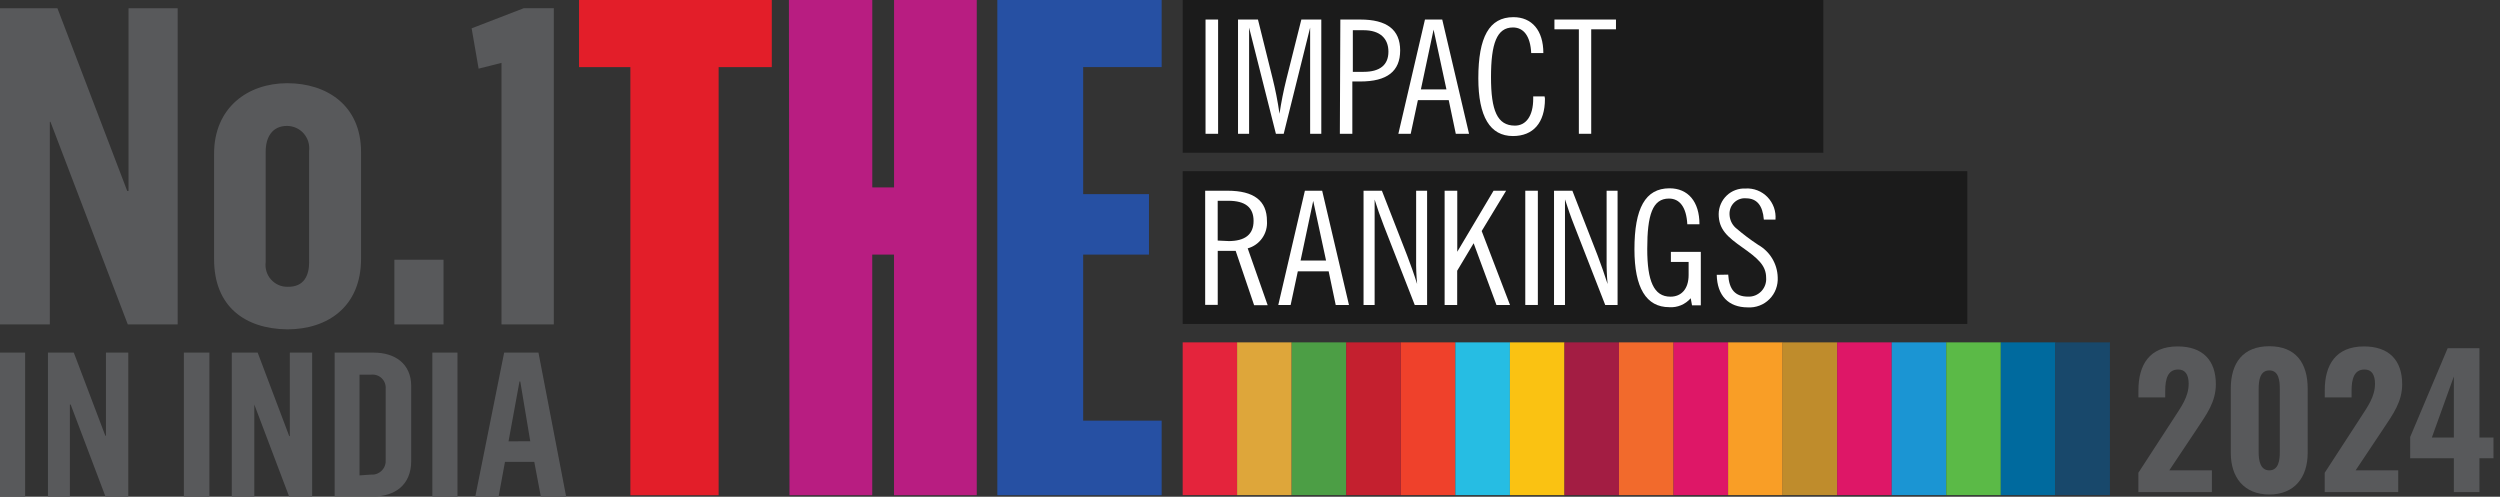 <svg xmlns="http://www.w3.org/2000/svg" id="Layer_1" data-name="Layer 1" viewBox="0 0 609 121"><rect x="0" y="0" width="609" height="121" fill="#333333" stroke="none"/><defs><style>      .cls-1 {        fill: #e31e29;      }      .cls-1, .cls-2, .cls-3, .cls-4, .cls-5, .cls-6, .cls-7, .cls-8, .cls-9, .cls-10, .cls-11, .cls-12, .cls-13, .cls-14, .cls-15, .cls-16, .cls-17, .cls-18, .cls-19, .cls-20, .cls-21, .cls-22, .cls-23 {        stroke-width: 0px;      }      .cls-2 {        fill: none;      }      .cls-3 {        fill: #18486b;      }      .cls-4 {        fill: #f26a2c;      }      .cls-5 {        fill: #4c9e45;      }      .cls-6 {        fill: #e4243c;      }      .cls-7 {        fill: #1b1b1b;      }      .cls-8 {        fill: #de1767;      }      .cls-9 {        fill: #bf8c2c;      }      .cls-10 {        fill: #58595b;      }      .cls-11 {        fill: #ef412b;      }      .cls-12 {        fill: #b81d81;      }      .cls-13 {        fill: #2650a3;      }      .cls-14 {        fill: #c4202f;      }      .cls-15 {        fill: #5bba47;      }      .cls-16 {        fill: #fac212;      }      .cls-17 {        fill: #dea63a;      }      .cls-18 {        fill: #006a9e;      }      .cls-19 {        fill: #a31d43;      }      .cls-20 {        fill: #26bde3;      }      .cls-21 {        fill: #fff;      }      .cls-22 {        fill: #1b95d3;      }      .cls-23 {        fill: #f99e26;      }    </style></defs><rect class="cls-2" width="609" height="121"></rect><path class="cls-7" d="M479.24,41.7h-191.14v37.21h191.14v-37.21Z"></path><path class="cls-7" d="M444.17,0h-156.07v37.21h156.07V0Z"></path><path class="cls-1" d="M141.05,0v16.35h12.51v104.29h21.5V16.35h12.95V0h-46.95Z"></path><path class="cls-12" d="M217.79,0v45.65h-5.3V0h-20.31l.14,120.63h20.16v-58.61h5.3v58.61h20.16V0h-20.16Z"></path><path class="cls-13" d="M242.95,0v120.63h40.03v-18.16h-19.12v-40.45h16.03v-14.73h-16.03v-30.95h19.12V0h-40.03Z"></path><path class="cls-21" d="M296.73,4.76h-3.06v27.83h3.06V4.76Z"></path><path class="cls-21" d="M301.58,4.76h4.86l3.6,14.48c.61,2.45,1.19,5.3,1.65,8.47.41-2.77.97-5.6,1.68-8.44l3.64-14.51h4.86v27.83h-2.72V6.72l-6.44,25.87h-1.9l-6.53-25.87v25.87h-2.7V4.76Z"></path><path class="cls-21" d="M326.51,4.76h4.86c6.44,0,9.71,2.45,9.71,7.53s-3.18,7.56-9.71,7.56h-1.94v12.74h-3.04l.12-27.83ZM332.17,17.5c4.03,0,6.05-1.72,6.05-4.91s-2.01-5.23-6.05-5.23h-2.62v10.14h2.62Z"></path><path class="cls-21" d="M347.13,4.76h4.2l6.53,27.83h-3.23l-1.72-8.2h-7.51l-1.75,8.2h-3.01l6.48-27.83ZM352.35,21.77l-3.13-14.55-3.09,14.55h6.22Z"></path><path class="cls-21" d="M376.35,24.08c0,5.87-2.89,9.06-7.8,9.06-5.56,0-8.43-4.69-8.43-14.09,0-10.01,2.65-14.87,8.55-14.87,4.49,0,7.29,3.22,7.29,8.74h-2.96c-.19-4.1-1.82-6.23-4.45-6.23-3.93,0-5.34,3.93-5.34,12.1s1.53,11.81,5.83,11.81c2.67,0,4.45-2.31,4.45-6.53v-.59h2.77l.1.61Z"></path><path class="cls-21" d="M384.61,7.14h-5.95v-2.38h14.99v2.38h-6.03v25.45h-3.01V7.14Z"></path><path class="cls-21" d="M293.57,46.46h5.46c6.44,0,9.6,2.45,9.6,7.36.11,1.49-.3,2.97-1.16,4.19-.86,1.22-2.1,2.1-3.53,2.49l4.86,13.84h-3.3l-4.49-13.23h-4.37v13.16h-3.06v-27.81ZM299.23,58.73c4.08,0,6.14-1.62,6.14-4.91s-2.01-4.91-6.14-4.91h-2.6v9.69l2.6.12Z"></path><path class="cls-21" d="M317.88,46.46h4.2l6.53,27.83h-3.23l-1.72-8.2h-7.51l-1.75,8.2h-3.01l6.48-27.83ZM323.03,63.47l-3.13-14.53-3.08,14.53h6.22Z"></path><path class="cls-21" d="M334.86,48.62v25.67h-2.7v-27.83h4.47l6.15,15.78c.87,2.28,1.7,4.59,2.43,6.95-.19-2.02-.27-4.06-.24-6.09v-16.64h2.67v27.83h-3.01l-7.51-19.24c-.9-2.31-1.65-4.47-2.26-6.43Z"></path><path class="cls-21" d="M351.91,46.46h3.08v14.87l8.84-14.87h3.06l-5.95,9.82,6.9,18.02h-3.3l-5.56-15.05-4.01,6.7v8.35h-3.06v-27.83Z"></path><path class="cls-21" d="M374.62,46.46h-3.06v27.83h3.06v-27.83Z"></path><path class="cls-21" d="M381.23,48.62v25.67h-2.67v-27.83h4.47l6.15,15.78c.85,2.28,1.68,4.59,2.43,6.95-.19-2.02-.27-4.06-.24-6.09v-16.64h2.67v27.83h-3.01l-7.5-19.24c-.92-2.31-1.65-4.47-2.28-6.43Z"></path><path class="cls-21" d="M411.84,72.67c-.65.74-1.45,1.31-2.35,1.69-.9.37-1.87.54-2.84.47-5.65,0-8.49-4.7-8.5-14.09,0-10.01,2.65-14.87,8.55-14.87,4.49,0,7.29,3.22,7.29,8.76h-2.96c-.22-4.12-1.82-6.26-4.47-6.26-4.01,0-5.29,3.98-5.29,12.27,0,7.8,1.58,11.63,5.66,11.63,2.65,0,4.42-1.89,4.42-5.28v-3.19h-4.32v-2.45h7.29v13.03h-2.14l-.32-1.72Z"></path><path class="cls-21" d="M420.99,66.91c.22,3.63,1.7,5.35,4.86,5.35.6.02,1.19-.08,1.75-.31.55-.23,1.05-.57,1.47-1.01.41-.44.73-.96.93-1.52.2-.57.28-1.17.23-1.78,0-3.02-2.14-4.79-5.78-7.36-3.64-2.58-5.78-4.37-5.78-8.15.01-.85.19-1.68.53-2.46.34-.78.83-1.47,1.44-2.05.61-.58,1.33-1.03,2.12-1.32.79-.29,1.63-.42,2.46-.38.99-.06,1.98.1,2.9.46.92.36,1.76.92,2.45,1.64.69.72,1.22,1.58,1.56,2.52.33.94.46,1.95.38,2.95h-2.84c-.27-3.44-1.7-5.18-4.35-5.18-.52-.05-1.05.02-1.55.2-.5.18-.95.46-1.33.83-.38.37-.68.82-.87,1.31-.19.5-.28,1.03-.26,1.56.02.61.15,1.22.4,1.78.25.56.61,1.06,1.06,1.48,1.76,1.52,3.62,2.93,5.56,4.2,1.39.79,2.55,1.93,3.38,3.3.83,1.38,1.29,2.94,1.34,4.55.06.98-.09,1.97-.43,2.89-.34.92-.88,1.76-1.57,2.45-.69.7-1.52,1.24-2.43,1.58-.91.35-1.89.5-2.86.44-4.69,0-7.46-2.85-7.56-7.93l2.79-.05Z"></path><path class="cls-6" d="M301.39,83.4h-13.29v37.21h13.29v-37.21Z"></path><path class="cls-17" d="M314.65,83.4h-13.29v37.21h13.29v-37.21Z"></path><path class="cls-5" d="M327.96,83.4h-13.29v37.21h13.29v-37.21Z"></path><path class="cls-14" d="M341.23,83.4h-13.29v37.21h13.29v-37.21Z"></path><path class="cls-11" d="M354.54,83.4h-13.29v37.21h13.29v-37.21Z"></path><path class="cls-20" d="M367.82,83.4h-13.29v37.21h13.29v-37.21Z"></path><path class="cls-16" d="M381.11,83.4h-13.29v37.21h13.29v-37.21Z"></path><path class="cls-19" d="M394.4,83.4h-13.29v37.21h13.29v-37.21Z"></path><path class="cls-4" d="M407.68,83.4h-13.29v37.21h13.29v-37.21Z"></path><path class="cls-8" d="M420.97,83.4h-13.29v37.21h13.29v-37.21Z"></path><path class="cls-23" d="M434.26,83.4h-13.29v37.21h13.29v-37.21Z"></path><path class="cls-9" d="M447.54,83.4h-13.29v37.21h13.29v-37.21Z"></path><path class="cls-8" d="M460.83,83.4h-13.29v37.21h13.29v-37.21Z"></path><path class="cls-22" d="M474.12,83.4h-13.29v37.21h13.29v-37.21Z"></path><path class="cls-15" d="M487.4,83.4h-13.29v37.21h13.29v-37.21Z"></path><path class="cls-18" d="M500.69,83.4h-13.29v37.21h13.29v-37.21Z"></path><path class="cls-3" d="M513.98,83.4h-13.29v37.21h13.29v-37.21Z"></path><path class="cls-10" d="M0,2.01h13.99l17,44.5h.32V2.01h11.97v77.02h-12.15L12.29,29.67h-.15v49.36H0V2.01Z"></path><path class="cls-10" d="M52.15,63.15v-25.7c0-11.24,8.21-17.18,17.83-17.18s17.97,5.4,17.97,16.74v26.04c0,11.66-8.14,17.18-17.97,17.18-10.25-.12-17.83-5.52-17.83-17.08ZM75.3,63.81v-27c.09-.77.02-1.55-.2-2.29-.23-.74-.61-1.42-1.11-2-.51-.58-1.13-1.04-1.83-1.36-.7-.32-1.46-.48-2.22-.49-3.74,0-5.22,2.9-5.22,6.26v26.88c-.1.76-.04,1.54.18,2.28.22.74.6,1.41,1.11,1.99.51.57,1.13,1.03,1.83,1.34.7.31,1.46.46,2.22.44,4.11.1,5.25-2.92,5.25-6.04Z"></path><path class="cls-10" d="M96.07,63.27h11.97v15.76h-11.97v-15.76Z"></path><path class="cls-10" d="M122.15,15.32l-5.56,1.4-1.7-9.82,12.73-4.91h7.29v77.04h-12.75V15.32Z"></path><path class="cls-10" d="M0,85.9h6.12v35.1H0v-35.1Z"></path><path class="cls-10" d="M11.66,85.9h6.32l7.68,20.25h.15v-20.25h5.44v35.1h-5.54l-8.5-22.46h-.19v22.46h-5.34v-35.1Z"></path><path class="cls-10" d="M44.79,85.9h6.22v35.1h-6.22v-35.1Z"></path><path class="cls-10" d="M56.45,85.9h6.32l7.68,20.32h.15v-20.32h5.44v35.1h-5.59l-8.5-22.46v22.46h-5.49v-35.1Z"></path><path class="cls-10" d="M81.52,85.9h9.57c5.05,0,9.08,2.65,9.08,8.15v18.24c0,5.89-4.03,8.64-9.18,8.64h-9.47v-35.02ZM90.46,115.62c.48.03.96-.05,1.4-.23.45-.18.85-.45,1.18-.8.33-.35.59-.77.74-1.22.16-.46.21-.94.17-1.43v-17.18c.04-.48-.02-.96-.18-1.41-.16-.45-.43-.86-.77-1.19-.34-.33-.75-.59-1.2-.74-.45-.15-.93-.2-1.4-.15h-2.82v24.54l2.87-.2Z"></path><path class="cls-10" d="M105.32,85.9h6.12v35.1h-6.12v-35.1Z"></path><path class="cls-10" d="M122.81,85.9h8.36l6.75,35.1h-6.17l-1.6-8.49h-7.14l-1.56,8.49h-5.68l7.04-35.1ZM129.17,107.48l-2.43-14.55h-.19l-2.67,14.58,5.29-.02Z"></path><g><path class="cls-10" d="M520.92,115.15l8.52-13.11c1.86-2.9,3.72-5.32,3.72-8.57,0-2.25-.87-3.46-2.55-3.46-2.55,0-3.16,2.34-3.16,5.19v1.6h-6.53v-1.73c0-6.19,2.68-10.68,9.56-10.68,6.14,0,9.3,3.42,9.3,9.21,0,4.28-2.21,7.27-4.59,10.86l-6.75,10.12h10.38v5.28h-17.91v-4.71Z"></path><path class="cls-10" d="M543.42,110.34v-15.7c0-6.14,2.9-10.3,9.39-10.3s9.34,4.15,9.34,10.3v15.7c0,5.93-3.2,10.12-9.34,10.12s-9.39-4.15-9.39-10.12ZM555.36,110.21v-15.44c0-1.86-.17-4.54-2.55-4.54s-2.6,2.68-2.6,4.54v15.44c0,1.73.3,4.37,2.6,4.37s2.55-2.64,2.55-4.37Z"></path><path class="cls-10" d="M566.31,115.15l8.52-13.11c1.86-2.9,3.72-5.32,3.72-8.57,0-2.25-.87-3.46-2.55-3.46-2.55,0-3.16,2.34-3.16,5.19v1.6h-6.53v-1.73c0-6.19,2.68-10.68,9.56-10.68,6.14,0,9.3,3.42,9.3,9.21,0,4.28-2.21,7.27-4.59,10.86l-6.75,10.12h10.38v5.28h-17.91v-4.71Z"></path><path class="cls-10" d="M597.76,111.64h-10.64v-5.19l9.13-21.63h7.74v21.76h3.42v5.06h-3.42v8.22h-6.23v-8.22ZM597.76,106.58v-14.88l-5.36,14.88h5.36Z"></path></g></svg>